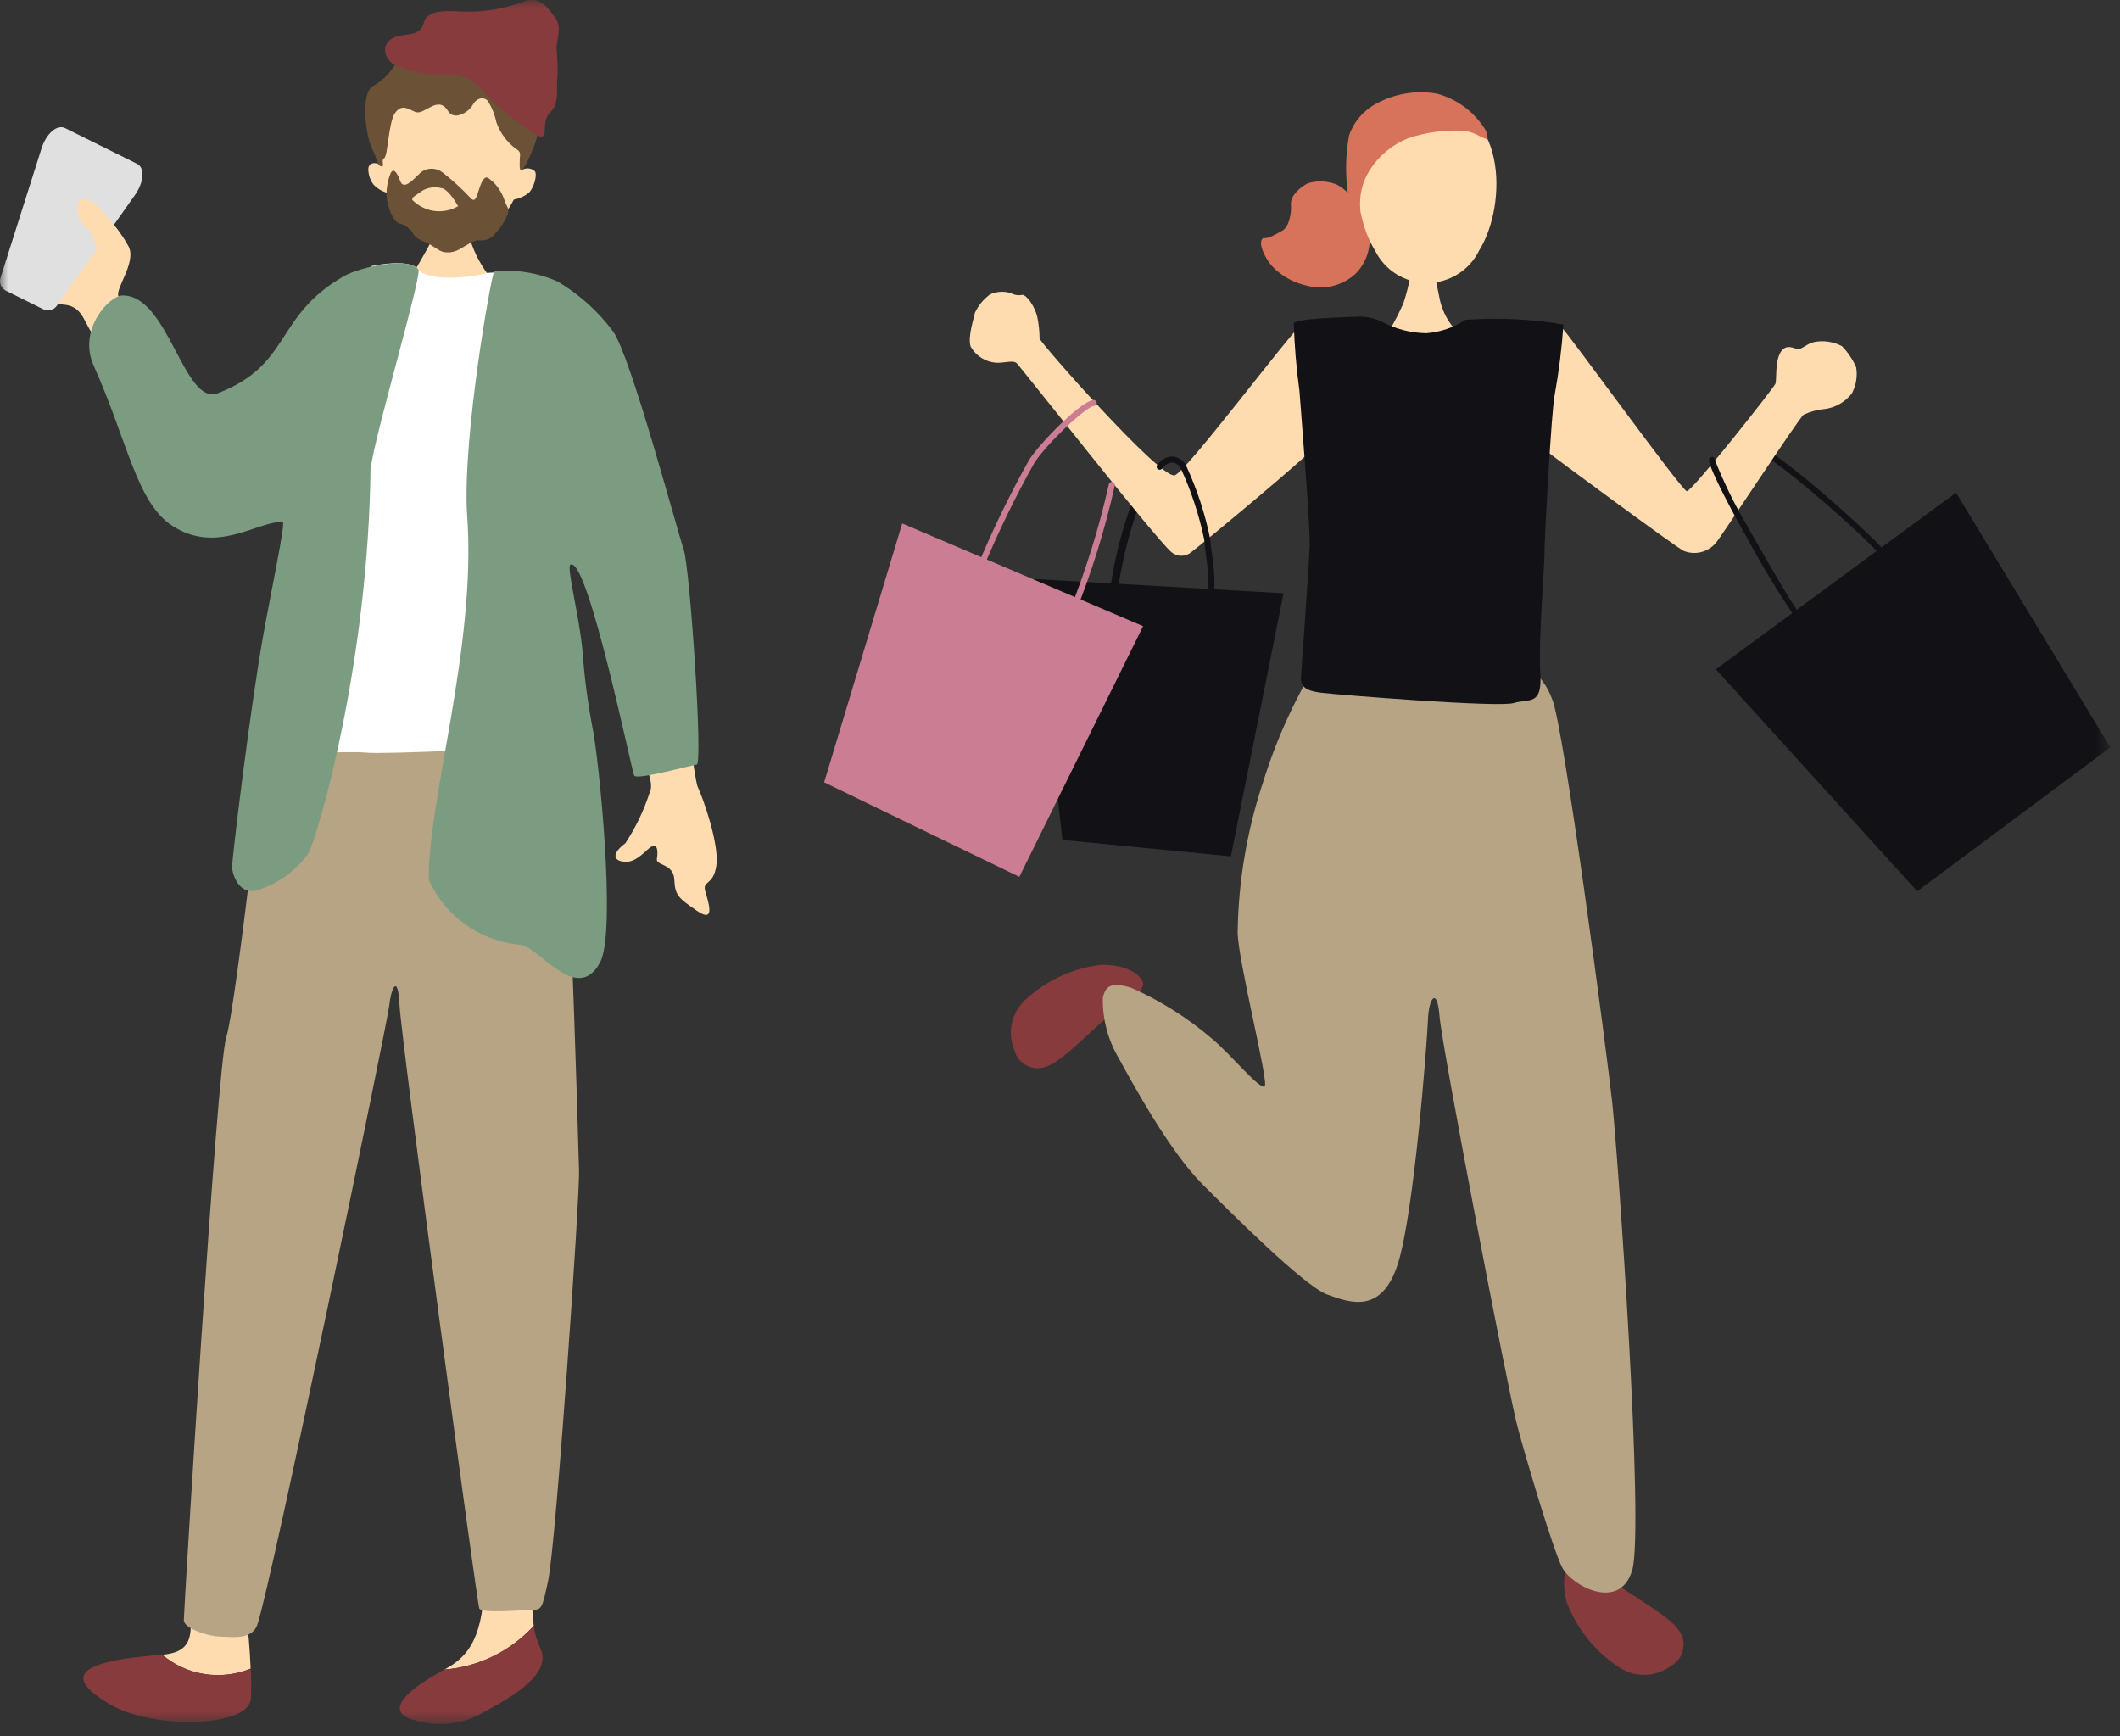 <svg width="127" height="104" viewBox="0 0 127 104" fill="none" xmlns="http://www.w3.org/2000/svg">
<rect x="0" y="0" width="127" height="104" fill="#333333" stroke="none"/>
<mask id="mask0_318_15739" style="mask-type:luminance" maskUnits="userSpaceOnUse" x="0" y="0" width="127" height="104">
<path d="M126.42 0H0V103.281H126.42V0Z" fill="white"/>
</mask>
<g mask="url(#mask0_318_15739)">
<path d="M81.181 11.855C80.75 11.624 80.381 11.116 79.904 10.994C79.4 10.828 78.857 10.822 78.35 10.979C77.92 11.179 77.288 11.717 77.334 12.256C77.38 12.795 77.212 13.594 76.827 13.81C76.442 14.026 75.935 14.333 75.673 14.256C75.503 14.379 75.488 14.672 75.688 15.118C75.895 15.616 76.236 16.047 76.673 16.363C77.142 16.721 77.682 16.973 78.257 17.102C78.776 17.249 79.324 17.257 79.847 17.128C80.371 16.998 80.852 16.735 81.242 16.363C81.639 15.947 81.905 15.424 82.009 14.858C82.113 14.293 82.05 13.71 81.827 13.179C81.728 12.691 81.506 12.234 81.181 11.855Z" fill="#D8735B"/>
<path d="M82.363 14.99C82.648 15.578 83.092 16.073 83.645 16.419C84.198 16.765 84.838 16.949 85.49 16.949C86.143 16.949 86.783 16.765 87.336 16.419C87.889 16.073 88.333 15.578 88.618 14.99C90.327 12.246 90.287 6.072 85.49 6.072C80.693 6.072 80.653 12.247 82.363 14.991" fill="#FFDBB0"/>
<path d="M89.122 8.282C89.105 8.019 89.008 7.768 88.844 7.562C88.184 6.602 87.204 5.909 86.078 5.608C84.835 5.392 83.554 5.603 82.446 6.208C81.68 6.614 81.097 7.296 80.816 8.116C80.604 9.274 80.583 10.459 80.754 11.624C80.792 11.83 80.879 12.024 81.008 12.191C81.136 12.356 81.303 12.489 81.493 12.578C81.406 11.736 81.606 10.89 82.062 10.178C82.608 9.328 83.403 8.667 84.338 8.286C85.452 7.911 86.628 7.759 87.8 7.839C88.523 7.978 89 8.451 89.124 8.283" fill="#D8735B"/>
<path d="M85.997 16.594C85.874 16.594 84.643 16.548 84.489 16.532C84.387 17.084 84.248 17.629 84.073 18.163C83.816 18.745 83.523 19.31 83.196 19.855C83.473 20.317 86.658 20.302 87.273 19.855C86.788 19.347 86.444 18.722 86.273 18.04C86.18 17.548 85.997 16.778 85.997 16.594Z" fill="#FFDBB0"/>
<path d="M95.837 94.074C96.48 94.889 99.781 96.592 100.455 97.516C100.609 97.677 100.723 97.871 100.79 98.083C100.857 98.295 100.874 98.519 100.839 98.739C100.805 98.959 100.721 99.168 100.593 99.35C100.465 99.531 100.297 99.681 100.102 99.788C99.672 100.109 99.156 100.295 98.621 100.322C98.085 100.349 97.553 100.216 97.093 99.939C95.617 99.004 94.482 97.618 93.857 95.986C93.463 94.395 93.891 93.628 94.224 93.357C94.557 93.086 95.324 93.651 95.837 94.073" fill="#883B3D"/>
<path d="M67.356 60.183C66.407 60.603 63.937 63.383 62.875 63.802C62.681 63.911 62.465 63.974 62.242 63.986C62.02 63.998 61.798 63.959 61.594 63.871C61.389 63.784 61.208 63.65 61.063 63.481C60.919 63.312 60.815 63.112 60.761 62.896C60.556 62.4 60.504 61.854 60.611 61.329C60.718 60.803 60.979 60.321 61.361 59.944C62.633 58.746 64.257 57.99 65.993 57.789C67.631 57.803 68.268 58.407 68.448 58.799C68.628 59.191 67.89 59.792 67.354 60.183" fill="#883B3D"/>
<path d="M86.235 38.954C84.112 38.954 79.82 38.585 79.22 39.185C77.7 41.57 76.505 44.147 75.666 46.847C74.7 49.751 74.186 52.787 74.143 55.847C74.157 57.547 76.043 64.917 75.759 65.078C75.436 65.262 73.789 63.216 72.636 62.247C71.176 60.987 69.537 59.951 67.774 59.17C66.436 58.754 66.206 59.17 66.067 59.77C66.041 61.052 66.376 62.316 67.036 63.416C67.82 64.847 70.051 68.956 72.021 70.924C73.59 72.494 78.113 77.033 79.498 77.54C80.883 78.047 82.775 78.74 83.744 75.694C84.713 72.648 85.498 62.355 85.544 61.063C85.59 59.771 86.099 59.078 86.237 60.879C86.375 62.68 90.345 83.356 90.899 85.434C91.453 87.512 93.022 92.772 93.576 93.88C94.13 94.988 97.038 96.558 97.776 94.065C98.514 91.572 96.925 69.243 96.583 66.052C96.306 63.464 93.674 43.362 92.975 41.864C92.77 41.304 92.451 40.794 92.038 40.365C91.625 39.935 91.126 39.597 90.575 39.372C89.137 39.154 87.689 39.016 86.236 38.956" fill="#B7A484"/>
<path d="M113.211 33.827C113.247 33.828 113.282 33.817 113.311 33.797C113.351 33.771 113.379 33.73 113.389 33.683C113.399 33.636 113.39 33.587 113.363 33.547C112.571 32.336 106.775 27.304 105.707 26.9C105.685 26.89 105.661 26.886 105.637 26.886C105.612 26.886 105.588 26.891 105.566 26.9C105.544 26.91 105.523 26.924 105.507 26.941C105.49 26.959 105.477 26.98 105.468 27.002C105.459 27.025 105.455 27.049 105.456 27.073C105.457 27.098 105.463 27.122 105.473 27.143C105.483 27.166 105.498 27.185 105.516 27.201C105.534 27.218 105.555 27.23 105.578 27.238C106.578 27.617 112.314 32.604 113.06 33.745C113.077 33.77 113.099 33.791 113.126 33.805C113.152 33.819 113.181 33.827 113.211 33.827Z" fill="#121116"/>
<path d="M66.744 35.46H66.749C66.778 35.461 66.807 35.457 66.834 35.447C66.862 35.437 66.887 35.422 66.908 35.402C66.93 35.382 66.947 35.358 66.959 35.332C66.971 35.306 66.978 35.277 66.979 35.248C67.226 33.568 67.639 31.918 68.212 30.32C68.227 30.296 68.237 30.27 68.241 30.242C68.245 30.214 68.243 30.186 68.236 30.159C68.228 30.132 68.214 30.107 68.195 30.086C68.177 30.065 68.154 30.048 68.129 30.037C68.076 30.009 68.014 30.001 67.956 30.014C67.897 30.028 67.845 30.062 67.81 30.111C67.193 31.774 66.757 33.5 66.51 35.257C66.515 35.314 66.543 35.367 66.587 35.404C66.63 35.441 66.686 35.46 66.744 35.457" fill="#121116"/>
<path d="M93.527 19.584C93.947 19.962 100.767 29.423 101.051 29.423C101.374 29.423 106.275 23.218 106.359 22.984C106.443 22.75 106.319 21.658 106.671 21.094C106.991 20.583 107.434 20.855 107.671 20.91C107.908 20.965 108.252 20.566 108.713 20.481C109.269 20.382 109.842 20.471 110.342 20.735C110.7 21.102 110.989 21.53 111.195 21.999C111.283 22.535 111.193 23.085 110.938 23.565C110.554 24.062 109.995 24.393 109.375 24.492C108.92 24.53 108.474 24.645 108.058 24.833C107.807 24.967 103.066 32.233 102.786 32.523C102.557 32.795 102.247 32.988 101.902 33.074C101.556 33.159 101.193 33.133 100.863 33C100.34 32.739 92.956 27.276 92.586 26.984C92.643 24.492 92.958 22.012 93.525 19.584" fill="#FFDBB0"/>
<path d="M117.177 29.508L102.789 40.093L114.851 53.386L126.421 44.771L117.177 29.508Z" fill="#121116"/>
<path d="M107.792 37.219C107.827 37.219 107.862 37.209 107.892 37.19C107.921 37.17 107.944 37.142 107.958 37.11C107.972 37.077 107.976 37.041 107.97 37.006C107.964 36.971 107.947 36.939 107.923 36.913C107.494 36.464 105.691 33.303 104.923 31.953L104.652 31.479C103.916 30.226 103.275 28.919 102.736 27.569C102.739 27.546 102.738 27.523 102.732 27.5C102.727 27.477 102.716 27.456 102.702 27.437C102.688 27.419 102.67 27.403 102.65 27.391C102.63 27.38 102.607 27.372 102.584 27.369C102.536 27.364 102.488 27.377 102.449 27.406C102.411 27.436 102.385 27.479 102.378 27.526C102.307 28.005 104.318 31.626 104.338 31.659L104.609 32.132C105.536 33.863 106.556 35.542 107.664 37.163C107.681 37.181 107.701 37.195 107.724 37.205C107.746 37.214 107.77 37.219 107.795 37.219" fill="#121116"/>
<path d="M77.841 19.593C77.349 19.87 70.977 28.393 70.354 28.476C69.423 28.603 62.307 20.522 62.277 20.276C62.272 19.839 62.226 19.404 62.138 18.976C61.984 18.33 61.492 17.662 61.246 17.662C61.012 17.71 60.769 17.674 60.559 17.562C60.148 17.427 59.7 17.453 59.308 17.636C58.915 17.922 58.603 18.303 58.4 18.744C58.369 18.99 57.939 20.221 58.154 20.774C58.31 21.046 58.531 21.275 58.796 21.441C59.062 21.608 59.364 21.706 59.677 21.728C60.124 21.755 60.677 21.559 60.892 21.743C61.107 21.927 69.154 32.193 70.169 33.07C70.336 33.213 70.549 33.292 70.769 33.292C70.989 33.292 71.202 33.213 71.369 33.07C71.915 32.67 78.857 26.921 78.857 26.644C78.857 26.367 78.087 19.936 77.841 19.598" fill="#FFDBB0"/>
<path d="M76.892 35.539L61.919 34.68L63.644 50.311L73.736 51.296L76.892 35.539Z" fill="#121116"/>
<path d="M72.558 35.673C72.598 35.673 72.638 35.659 72.669 35.634C72.701 35.609 72.724 35.574 72.734 35.535C72.78 34.721 72.731 33.905 72.588 33.103C72.547 32.76 72.512 32.466 72.499 32.29C72.193 30.78 71.711 29.312 71.065 27.915C70.992 27.751 70.874 27.611 70.726 27.511C70.578 27.41 70.405 27.352 70.226 27.345C70.043 27.351 69.864 27.402 69.705 27.493C69.546 27.584 69.411 27.712 69.313 27.867C69.288 27.908 69.282 27.958 69.294 28.004C69.306 28.051 69.336 28.09 69.378 28.115C69.419 28.139 69.468 28.145 69.514 28.133C69.56 28.121 69.6 28.091 69.624 28.05C69.69 27.951 69.779 27.869 69.882 27.809C69.985 27.75 70.1 27.715 70.219 27.706H70.224C70.338 27.716 70.448 27.758 70.541 27.826C70.633 27.895 70.706 27.987 70.751 28.093C71.37 29.443 71.835 30.859 72.138 32.314C72.151 32.494 72.186 32.796 72.228 33.145C72.353 33.905 72.405 34.675 72.382 35.445C72.376 35.468 72.375 35.492 72.378 35.515C72.382 35.538 72.39 35.561 72.402 35.581C72.415 35.601 72.431 35.619 72.45 35.633C72.469 35.647 72.491 35.657 72.514 35.663C72.528 35.666 72.542 35.668 72.557 35.668" fill="#121116"/>
<path d="M68.478 37.508L54.048 31.355L49.371 46.862L61.064 52.525L68.478 37.508Z" fill="#CA7D93"/>
<path d="M58.711 34.194C58.752 34.194 58.791 34.181 58.823 34.156C58.855 34.131 58.878 34.096 58.887 34.056C59.794 31.881 60.826 29.761 61.977 27.704C62.715 26.574 65.042 24.36 65.533 24.319C65.557 24.317 65.58 24.311 65.601 24.3C65.622 24.29 65.641 24.275 65.657 24.257C65.672 24.239 65.684 24.218 65.691 24.195C65.698 24.173 65.701 24.149 65.699 24.125C65.695 24.078 65.672 24.034 65.636 24.003C65.6 23.972 65.553 23.956 65.505 23.959C64.758 24.02 62.322 26.515 61.675 27.506C60.5 29.596 59.452 31.755 58.535 33.97C58.524 34.017 58.532 34.066 58.557 34.107C58.582 34.148 58.622 34.178 58.668 34.189C58.682 34.193 58.697 34.194 58.711 34.194Z" fill="#CA7D93"/>
<path d="M64.183 37.007C64.214 37.007 64.246 36.999 64.273 36.983C64.3 36.967 64.323 36.944 64.339 36.916C65.372 34.372 66.191 31.745 66.786 29.064C66.788 29.04 66.786 29.016 66.779 28.993C66.772 28.97 66.761 28.948 66.745 28.929C66.73 28.911 66.711 28.895 66.69 28.884C66.668 28.873 66.645 28.866 66.621 28.864C66.572 28.859 66.524 28.874 66.487 28.905C66.449 28.936 66.425 28.98 66.421 29.028C65.83 31.655 65.027 34.23 64.021 36.728C64.005 36.756 63.996 36.787 63.996 36.819C63.996 36.85 64.004 36.882 64.02 36.909C64.036 36.937 64.059 36.96 64.086 36.976C64.114 36.992 64.145 37 64.177 37" fill="#CA7D93"/>
<path d="M93.659 19.436C91.718 19.108 89.745 19.015 87.782 19.159C87.084 19.621 86.279 19.897 85.444 19.959C84.52 19.945 83.613 19.713 82.797 19.282C82.33 19.049 81.81 18.943 81.289 18.974C80.519 19.005 77.628 19.067 77.504 19.374C77.546 20.723 77.659 22.068 77.843 23.405C77.905 24.236 78.489 31.498 78.458 32.636C78.427 33.774 77.966 40.022 77.935 40.544C77.904 41.066 78.119 41.374 79.166 41.498C80.213 41.622 89.751 42.39 90.674 42.113C91.597 41.836 92.397 42.297 92.274 40.359C92.151 38.421 92.52 34.082 92.52 33.189C92.52 32.296 92.95 24.419 93.135 23.649C93.387 22.255 93.562 20.849 93.659 19.436Z" fill="#121116"/>
<path d="M38.148 28.449C38.609 28.358 38.836 28.329 39.342 30.289C39.848 32.249 41.482 46.489 41.799 47.141C42.116 47.793 43.099 50.595 42.915 51.841C42.731 53.087 42.061 52.718 42.249 53.385C42.437 54.052 42.883 55.336 41.754 54.56C40.625 53.784 40.44 53.638 40.393 52.673C40.346 51.708 39.27 51.873 39.351 51.435C39.432 50.997 39.406 50.326 38.812 50.875C38.218 51.424 37.86 51.69 37.297 51.606C36.734 51.522 36.67 51.098 37.461 50.513C38.07 49.588 38.554 48.586 38.899 47.534C39.211 46.942 38.752 46.17 38.381 44.805C38.01 43.44 34.746 31.546 34.69 30.644C34.634 29.742 38.15 28.444 38.15 28.444" fill="#FFDBB0"/>
<path d="M17.853 21.872C16.529 22.326 14.141 24.208 13.335 24.654C12.723 24.993 12.491 25.454 11.313 23.763C10.135 22.072 7.399 18.146 7.113 17.763C6.827 17.38 8.204 15.717 7.703 14.763C7.202 13.809 5.835 11.992 4.523 12.111C3.211 12.23 2.619 13.78 2.339 14.042C1.779 14.865 1.451 15.824 1.39 16.817C1.643 17.227 1.99 17.57 2.403 17.818C2.816 18.066 3.282 18.211 3.763 18.242C4.863 18.316 4.963 19.094 5.501 19.952C6.039 20.81 9.314 28.212 9.86 29.046C10.708 30.339 10.713 31.163 12.387 30.66C14.039 30.16 19.702 26.295 20.316 25.982C20.93 25.669 19.103 22.523 17.852 21.874" fill="#FFDBB0"/>
<path d="M27.879 12.977C27.767 12.977 26.291 13.089 26.151 13.077C26.057 13.581 25.93 14.078 25.771 14.566C25.631 14.875 24.612 16.645 24.471 16.799C24.797 17.133 25.188 17.398 25.62 17.577C26.052 17.756 26.515 17.846 26.983 17.841C27.45 17.836 27.912 17.736 28.339 17.547C28.767 17.358 29.152 17.084 29.471 16.743C28.873 16.026 28.425 15.197 28.151 14.305C28.058 13.857 27.877 13.146 27.877 12.977" fill="#FFDBB0"/>
<path d="M31.201 10.223C31.549 7.462 30.855 4.084 27.456 3.866C24.056 3.648 22.79 7.116 22.782 9.899C22.634 9.731 22.091 9.66 22.064 10.115C22.062 10.453 22.171 10.781 22.372 11.052C22.611 11.305 22.917 11.484 23.253 11.568C23.396 12.212 23.697 12.81 24.128 13.309C24.876 14.087 25.857 14.6 26.922 14.769C27.924 14.704 28.867 14.275 29.573 13.561C30.066 13.1 30.475 12.556 30.782 11.953C31.116 11.896 31.429 11.753 31.691 11.536C31.98 11.254 32.215 10.441 32.029 10.243C31.916 10.145 31.771 10.09 31.621 10.086C31.471 10.082 31.324 10.13 31.206 10.222" fill="#FFDBB0"/>
<path d="M28.573 2.522C28.226 2.224 27.813 2.015 27.367 1.913C26.922 1.812 26.459 1.82 26.018 1.938C25.579 2.007 25.162 2.176 24.798 2.43C24.434 2.685 24.133 3.019 23.918 3.408C23.593 4.147 23.039 4.761 22.338 5.161C21.58 5.588 21.912 8.131 22.275 8.874C22.638 9.617 22.614 9.947 22.847 9.964C23.08 9.981 22.796 9.601 23.017 9.474C23.238 9.347 23.267 7.338 23.662 6.774C24.057 6.21 24.444 6.52 24.87 6.703C25.428 6.943 26.227 5.637 26.843 6.656C27.211 7.264 28.101 6.695 28.306 6.3C28.511 5.905 28.921 5.756 29.206 6.022C29.462 6.418 29.641 6.859 29.734 7.322C29.96 7.96 30.37 8.516 30.913 8.922C31.26 9.112 31.134 9.27 31.134 9.622C31.134 9.974 31.07 10.633 31.545 9.779C32.167 8.559 32.509 7.215 32.545 5.846C32.468 5.234 32.224 4.655 31.839 4.173C31.454 3.691 30.944 3.325 30.365 3.114C29.433 3.003 28.765 2.956 28.58 2.529" fill="#6B5136"/>
<path d="M23.182 11.997C23.276 12.47 23.54 13.273 23.94 13.397C24.107 13.433 24.265 13.503 24.403 13.605C24.541 13.706 24.656 13.836 24.74 13.985C24.883 14.274 25.211 14.391 25.547 14.535C25.883 14.679 26.347 15.08 26.613 15.104C26.923 15.151 27.239 15.092 27.513 14.938C27.884 14.738 28.413 14.345 28.72 14.393C28.9 14.417 29.083 14.392 29.25 14.32C29.417 14.248 29.561 14.132 29.668 13.985C29.976 13.666 30.223 13.293 30.397 12.885C30.547 12.466 30.357 12.402 30.239 12.047C30.105 11.618 29.87 11.227 29.552 10.909C29.268 10.696 29.126 10.409 28.865 10.909C28.604 11.409 28.557 12.27 28.202 11.874C27.675 11.311 27.104 10.791 26.496 10.317C26.311 10.179 26.087 10.104 25.856 10.104C25.625 10.104 25.401 10.179 25.217 10.317C24.817 10.696 24.198 11.43 23.984 10.861C23.77 10.292 23.584 10.08 23.416 10.34C23.194 10.864 23.112 11.435 23.179 11.999M25.288 11.43C25.63 11.228 26.038 11.168 26.425 11.264C26.78 11.288 27.253 11.999 27.443 12.354C26.956 12.634 26.383 12.724 25.834 12.606C25.414 12.509 25.029 12.3 24.72 11.999C24.602 11.832 24.909 11.714 25.288 11.43Z" fill="#6B5136"/>
<path d="M9.718 99.119C12.837 98.876 10.425 95.961 11.932 93.276C11.932 93.276 13.702 92.003 14.137 93.196C14.63 95.417 14.923 97.677 15.014 99.951C14.139 100.31 13.182 100.423 12.248 100.276C11.313 100.13 10.437 99.73 9.714 99.12" fill="#FFDBB0"/>
<path d="M9.696 99.122H9.718C10.441 99.732 11.317 100.132 12.252 100.278C13.186 100.425 14.143 100.312 15.018 99.953C15.057 100.55 15.061 101.149 15.031 101.746C14.892 103.496 9.182 103.581 6.661 102.131C3.767 100.467 4.552 99.5 9.701 99.124" fill="#883B3D"/>
<path d="M31.971 97.393C31.802 95.649 31.762 93.895 31.854 92.145C30.337 91.008 29.2 91.008 29.073 94.167C28.946 97.326 28.568 98.967 26.673 99.98L26.622 100.008C28.672 99.845 30.583 98.91 31.971 97.393Z" fill="#FFDBB0"/>
<path d="M31.971 97.394C30.583 98.911 28.671 99.845 26.621 100.009C24.748 101.015 23.146 102.262 24.398 102.887C25.153 103.194 25.969 103.32 26.781 103.254C27.593 103.188 28.378 102.933 29.073 102.508C30.716 101.623 33.117 100.233 32.359 98.717C32.166 98.297 32.035 97.851 31.971 97.394Z" fill="#883B3D"/>
<path d="M16.211 42.17C16.069 42.834 14.126 60.414 13.557 62.12C12.988 63.826 11.011 96.526 11.011 97.047C11.011 97.568 12.566 98.034 13.182 98.034C13.798 98.034 15.082 98.297 15.419 97.311C16.274 94.811 23.219 61.22 23.319 60.225C23.419 59.23 23.841 58.235 23.935 60.225C24.029 62.215 28.568 96.013 28.711 96.345C28.854 96.677 31.322 96.432 31.891 96.432C32.46 96.432 32.484 96.324 32.834 94.7C33.311 92.463 34.731 71.787 34.688 70.129C34.645 68.471 33.933 43.739 33.365 42.67C32.797 41.601 16.211 42.17 16.211 42.17Z" fill="#B7A484"/>
<path d="M22.246 15.94C23.415 15.693 24.719 15.661 25.064 16.14C25.633 16.926 28.625 16.585 29.139 16.352C30.438 16.225 31.746 16.436 32.939 16.963C33.15 17.065 33.351 17.186 33.539 17.325C33.566 21.472 32.883 25.625 33.499 29.768C33.459 30.444 33.476 31.122 33.55 31.796C33.65 32.838 33.978 41.605 34.357 43.406C34.736 45.207 34.736 45.728 34.025 45.538C33.292 45.183 32.508 44.943 31.702 44.827C30.612 44.78 23.077 45.206 21.894 45.081C20.711 44.956 16.403 45.33 16.403 44.808C16.403 44.403 17.31 36.321 18.179 32.176C19.363 26.583 20.979 21.204 22.244 15.942" fill="white"/>
<path d="M33.264 1.068C32.779 0.415 32.336 -0.3 31.281 0.129C30.246 0.506 29.153 0.699 28.051 0.7C27.17 0.705 25.635 0.428 25.391 1.359C25.147 2.29 24.196 1.931 23.539 2.278C22.882 2.625 22.909 3.4 23.597 3.868C24.537 4.306 25.568 4.509 26.603 4.46C27.036 4.413 27.474 4.477 27.875 4.645C28.276 4.814 28.628 5.081 28.897 5.423C29.876 6.462 30.985 7.37 32.197 8.123C32.965 8.472 32.345 7.307 32.953 6.739C33.561 6.171 33.291 5.176 33.397 4.626C33.417 4.039 33.395 3.451 33.332 2.867C33.357 2.405 33.673 1.596 33.265 1.067" fill="#883B3D"/>
<path d="M2.488 8.891C2.768 8.009 3.41 7.43 3.9 7.673L8.207 9.81C8.697 10.053 8.624 10.91 8.091 11.671L3.406 18.315C3.32 18.438 3.195 18.527 3.051 18.567C2.907 18.608 2.753 18.596 2.617 18.536L0.332 17.403C0.201 17.33 0.099 17.215 0.045 17.075C-0.01 16.936 -0.015 16.782 0.032 16.64L2.488 8.891Z" fill="#E0E0E0"/>
<path d="M4.679 12.775C4.647 13.219 5.406 13.787 5.532 14.075C5.658 14.364 5.753 15.117 6.1 15.117C6.447 15.117 7.377 14.2 7.188 13.948C6.999 13.697 6.265 12.78 5.946 12.463C5.69 12.187 5.36 11.989 4.995 11.895C4.806 11.895 4.528 12.351 4.679 12.78" fill="#FFDBB0"/>
<path d="M16.932 31.253C15.353 31.253 13.009 33.206 10.352 31.516C8.182 30.135 7.651 26.446 5.616 21.91C4.636 19.73 6.56 17.718 7.326 17.699C10.09 17.633 11.011 24.345 13.051 23.554C17.498 21.833 16.407 18.949 20.599 16.544C21.55 15.998 24.499 15.351 25.064 16.138C25.301 16.464 22.464 25.989 22.196 28.095C22.064 39.543 19.169 49.61 18.512 51.058C17.74 52.179 16.599 52.993 15.288 53.358C14.34 53.548 13.906 52.432 13.906 51.911C13.906 51.39 14.959 42.636 15.751 38.162C16.209 35.568 17.133 31.254 16.935 31.254" fill="#7C9C81"/>
<path d="M29.607 16.252C30.905 16.125 32.214 16.336 33.407 16.864C34.699 17.63 35.828 18.645 36.725 19.85C37.767 21.271 40.574 31.809 40.952 32.899C41.33 33.989 42.12 45.747 41.74 45.799C41.361 45.851 38.141 46.742 37.99 46.457C37.84 46.172 35.203 33.311 34.175 33.825C33.913 33.955 34.719 36.943 34.898 39.025C35.007 40.548 35.205 42.063 35.489 43.564C35.87 45.364 36.937 55.802 35.95 57.645C34.556 60.245 32.237 56.64 31.149 56.592C29.977 56.487 28.852 56.072 27.893 55.39C26.933 54.708 26.172 53.782 25.689 52.709C25.599 48.051 28.553 38.685 27.988 30.932C27.659 26.392 29.453 16.332 29.608 16.259" fill="#7C9C81"/>
</g>
</svg>
